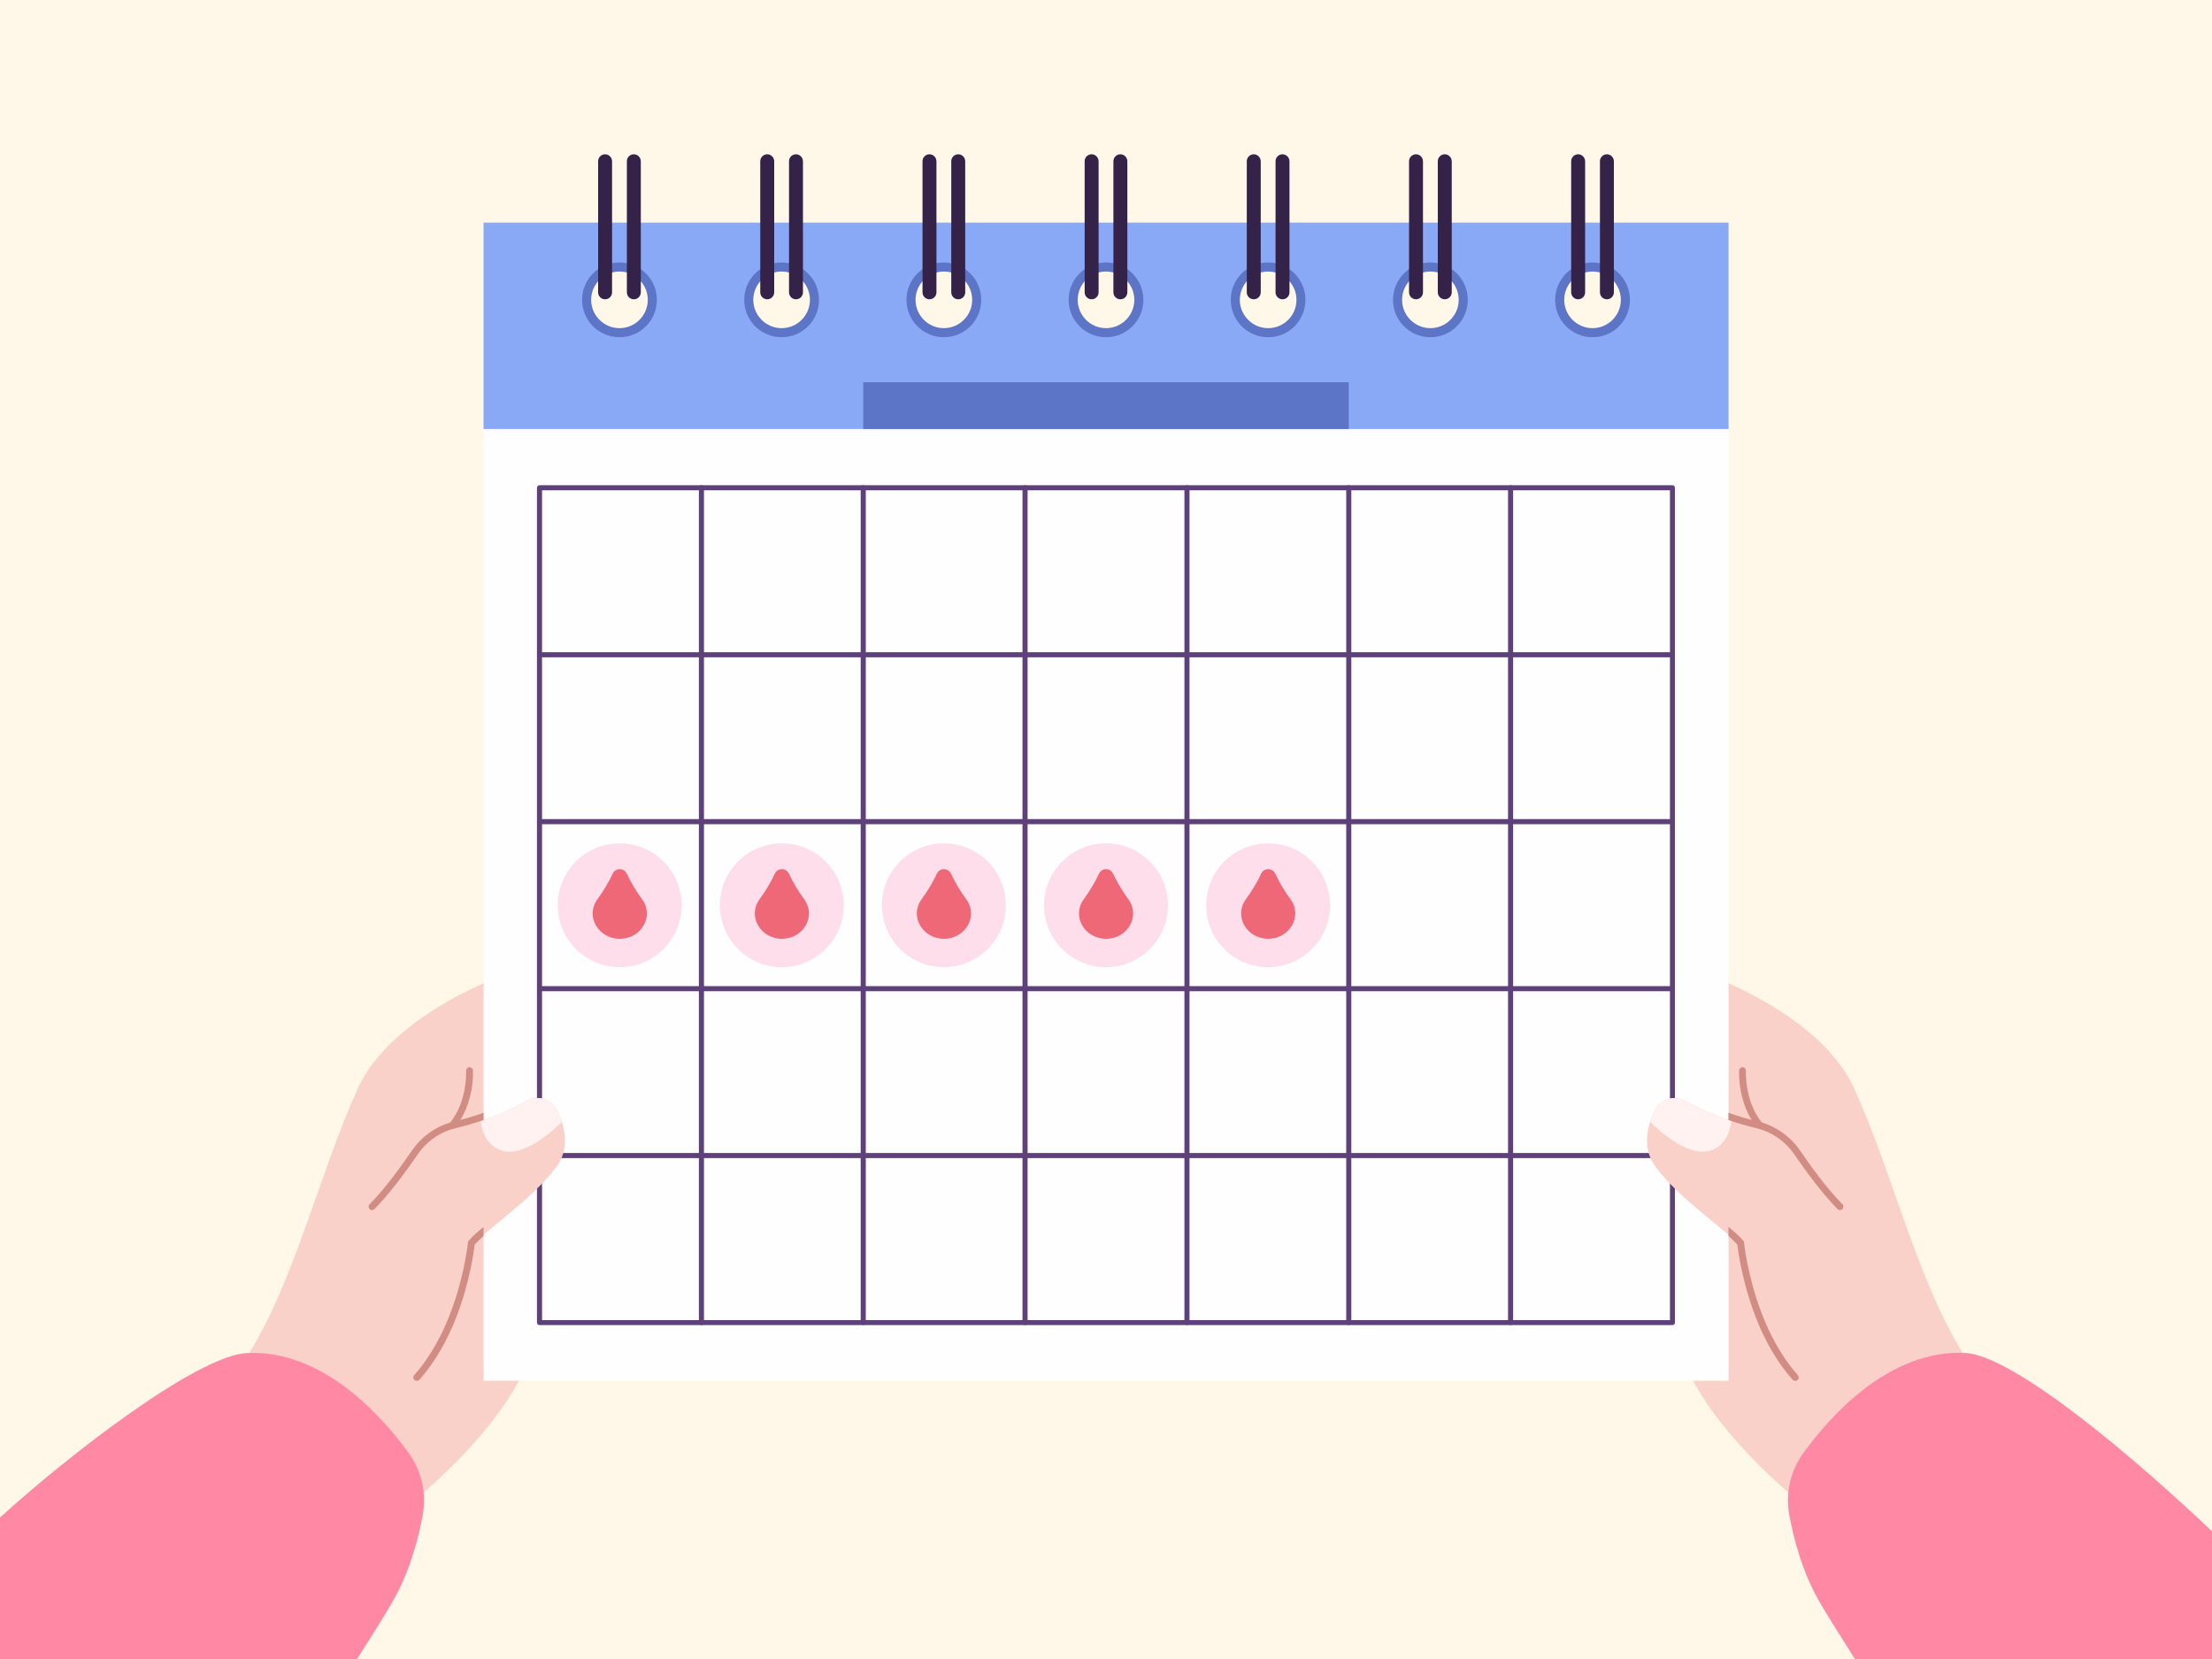 <?xml version="1.0" encoding="UTF-8"?>
<svg id="Layer_1" xmlns="http://www.w3.org/2000/svg" version="1.1" viewBox="0 0 2000 1500">
  <!-- Generator: Adobe Illustrator 29.0.0, SVG Export Plug-In . SVG Version: 2.1.0 Build 186)  -->
  <rect width="2000" height="1500" style="fill: #fff8e9;"/>
  <path d="M1500,865.9s139.3,36.5,176.5,118.4,58.5,182.1,106.6,252.2c0,0,28.3,113.7-162.3,116.1,0,0-86.3-70-102.5-136s-18.3-350.7-18.3-350.7h0Z" style="fill: #fad1c9;"/>
  <path d="M500,865.9s-139.3,36.5-176.5,118.4-58.5,182.1-106.6,252.2c0,0-28.3,113.7,162.3,116.1,0,0,86.3-70,102.5-136s18.3-350.7,18.3-350.7h0Z" style="fill: #fad1c9;"/>
  <g>
    <rect x="437.2" y="387" width="1125.7" height="861.4" style="fill: #fefefe;"/>
    <path d="M437.2,201.3v186.6h1125.7v-186.6H437.2ZM560.1,300.7c-16.4,0-29.7-13.3-29.7-29.7s13.3-29.7,29.7-29.7,29.7,13.3,29.7,29.7-13.3,29.7-29.7,29.7ZM706.7,300.7c-16.4,0-29.7-13.3-29.7-29.7s13.3-29.7,29.7-29.7,29.7,13.3,29.7,29.7-13.3,29.7-29.7,29.7ZM853.4,300.7c-16.4,0-29.7-13.3-29.7-29.7s13.3-29.7,29.7-29.7,29.7,13.3,29.7,29.7-13.3,29.7-29.7,29.7ZM1000,300.7c-16.4,0-29.7-13.3-29.7-29.7s13.3-29.7,29.7-29.7,29.7,13.3,29.7,29.7-13.3,29.7-29.7,29.7h0ZM1146.6,300.7c-16.4,0-29.7-13.3-29.7-29.7s13.3-29.7,29.7-29.7,29.7,13.3,29.7,29.7-13.3,29.7-29.7,29.7ZM1293.3,300.7c-16.4,0-29.7-13.3-29.7-29.7s13.3-29.7,29.7-29.7,29.7,13.3,29.7,29.7-13.3,29.7-29.7,29.7ZM1439.9,300.7c-16.4,0-29.7-13.3-29.7-29.7s13.3-29.7,29.7-29.7,29.7,13.3,29.7,29.7-13.3,29.7-29.7,29.7Z" style="fill: #89a9f7;"/>
    <path d="M560.1,237.3c-18.6,0-33.8,15.1-33.8,33.8s15.1,33.8,33.8,33.8,33.8-15.1,33.8-33.8-15.2-33.8-33.8-33.8ZM560.1,296.7c-14.1,0-25.6-11.5-25.6-25.6s11.5-25.6,25.6-25.6,25.6,11.5,25.6,25.6-11.5,25.6-25.6,25.6Z" style="fill: #5c75c6;"/>
    <path d="M706.7,237.3c-18.6,0-33.8,15.1-33.8,33.8s15.1,33.8,33.8,33.8,33.8-15.1,33.8-33.8-15.2-33.8-33.8-33.8ZM706.7,296.7c-14.1,0-25.6-11.5-25.6-25.6s11.5-25.6,25.6-25.6,25.6,11.5,25.6,25.6c0,14.1-11.4,25.6-25.6,25.6Z" style="fill: #5c75c6;"/>
    <path d="M853.4,237.3c-18.6,0-33.8,15.1-33.8,33.8s15.1,33.8,33.8,33.8,33.8-15.1,33.8-33.8c0-18.7-15.2-33.8-33.8-33.8ZM853.4,296.7c-14.1,0-25.6-11.5-25.6-25.6s11.5-25.6,25.6-25.6,25.6,11.5,25.6,25.6-11.5,25.6-25.6,25.6Z" style="fill: #5c75c6;"/>
    <path d="M1000,237.3c-18.6,0-33.8,15.1-33.8,33.8s15.1,33.8,33.8,33.8,33.8-15.1,33.8-33.8-15.2-33.8-33.8-33.8h0ZM1000,296.7c-14.1,0-25.6-11.5-25.6-25.6s11.5-25.6,25.6-25.6,25.6,11.5,25.6,25.6-11.5,25.6-25.6,25.6Z" style="fill: #5c75c6;"/>
    <path d="M1146.6,237.3c-18.6,0-33.8,15.1-33.8,33.8s15.1,33.8,33.8,33.8,33.7-15.1,33.7-33.8c0-18.7-15.1-33.8-33.7-33.8ZM1146.6,296.7c-14.1,0-25.6-11.5-25.6-25.6s11.5-25.6,25.6-25.6,25.6,11.5,25.6,25.6c0,14.1-11.4,25.6-25.6,25.6Z" style="fill: #5c75c6;"/>
    <path d="M1293.3,237.3c-18.6,0-33.8,15.1-33.8,33.8s15.1,33.8,33.8,33.8,33.8-15.1,33.8-33.8c0-18.7-15.2-33.8-33.8-33.8ZM1293.3,296.7c-14.1,0-25.6-11.5-25.6-25.6s11.5-25.6,25.6-25.6,25.6,11.5,25.6,25.6-11.5,25.6-25.6,25.6Z" style="fill: #5c75c6;"/>
    <path d="M1439.9,237.3c-18.6,0-33.8,15.1-33.8,33.8s15.1,33.8,33.8,33.8,33.8-15.1,33.8-33.8-15.2-33.8-33.8-33.8ZM1439.9,296.7c-14.1,0-25.6-11.5-25.6-25.6s11.5-25.6,25.6-25.6,25.6,11.5,25.6,25.6-11.5,25.6-25.6,25.6Z" style="fill: #5c75c6;"/>
    <path d="M1512.2,896.2H487.8c-1.2,0-2.3-1-2.3-2.3s1-2.3,2.3-2.3h1024.3c1.2,0,2.3,1,2.3,2.3s-1,2.3-2.2,2.3h0Z" style="fill: #5e417a;"/>
    <path d="M1512.2,1047.1H487.8c-1.2,0-2.3-1-2.3-2.3s1-2.3,2.3-2.3h1024.3c1.2,0,2.3,1,2.3,2.3s-1,2.3-2.2,2.3h0Z" style="fill: #5e417a;"/>
    <path d="M1512.2,1198.1H487.8c-1.2,0-2.3-1-2.3-2.3V441c0-1.2,1-2.3,2.3-2.3h1024.3c1.2,0,2.3,1,2.3,2.3v754.8c0,1.3-1,2.3-2.2,2.3h0ZM490.1,1193.6h1019.8V443.3H490.1v750.3Z" style="fill: #5e417a;"/>
    <rect x="780.5" y="345.6" width="439" height="42.3" style="fill: #5c75c6;"/>
    <path d="M547.1,139.5c-3.5,0-6.3,2.8-6.3,6.3v118.5c0,3.5,2.8,6.3,6.3,6.3s6.3-2.8,6.3-6.3v-118.4c0-3.5-2.8-6.4-6.3-6.4Z" style="fill: #342249;"/>
    <path d="M573.1,139.5c-3.5,0-6.3,2.8-6.3,6.3v118.5c0,3.5,2.8,6.3,6.3,6.3s6.3-2.8,6.3-6.3v-118.4c0-3.5-2.8-6.4-6.3-6.4Z" style="fill: #342249;"/>
    <path d="M693.7,139.5c-3.5,0-6.3,2.8-6.3,6.3v118.5c0,3.5,2.8,6.3,6.3,6.3s6.3-2.8,6.3-6.3v-118.4c0-3.5-2.8-6.4-6.3-6.4Z" style="fill: #342249;"/>
    <path d="M719.7,139.5c-3.5,0-6.3,2.8-6.3,6.3v118.5c0,3.5,2.8,6.3,6.3,6.3s6.3-2.8,6.3-6.3v-118.4c0-3.5-2.8-6.4-6.3-6.4Z" style="fill: #342249;"/>
    <path d="M840.4,139.5c-3.5,0-6.3,2.8-6.3,6.3v118.5c0,3.5,2.8,6.3,6.3,6.3s6.3-2.8,6.3-6.3v-118.4c0-3.5-2.8-6.4-6.3-6.4Z" style="fill: #342249;"/>
    <path d="M866.4,139.5c-3.5,0-6.3,2.8-6.3,6.3v118.5c0,3.5,2.8,6.3,6.3,6.3s6.3-2.8,6.3-6.3v-118.4c0-3.5-2.8-6.4-6.3-6.4Z" style="fill: #342249;"/>
    <path d="M987,139.5c-3.5,0-6.3,2.8-6.3,6.3v118.5c0,3.5,2.8,6.3,6.3,6.3s6.3-2.8,6.3-6.3v-118.4c0-3.5-2.8-6.4-6.3-6.4Z" style="fill: #342249;"/>
    <path d="M1013,139.5c-3.5,0-6.3,2.8-6.3,6.3v118.5c0,3.5,2.8,6.3,6.3,6.3s6.3-2.8,6.3-6.3v-118.4c0-3.5-2.8-6.4-6.3-6.4Z" style="fill: #342249;"/>
    <path d="M1133.6,139.5c-3.5,0-6.3,2.8-6.3,6.3v118.5c0,3.5,2.8,6.3,6.3,6.3s6.3-2.8,6.3-6.3v-118.4c0-3.5-2.8-6.4-6.3-6.4Z" style="fill: #342249;"/>
    <path d="M1159.6,139.5c-3.5,0-6.3,2.8-6.3,6.3v118.5c0,3.5,2.8,6.3,6.3,6.3s6.3-2.8,6.3-6.3v-118.4c0-3.5-2.8-6.4-6.3-6.4Z" style="fill: #342249;"/>
    <path d="M1280.3,139.5c-3.5,0-6.3,2.8-6.3,6.3v118.5c0,3.5,2.8,6.3,6.3,6.3s6.3-2.8,6.3-6.3v-118.4c0-3.5-2.8-6.4-6.3-6.4Z" style="fill: #342249;"/>
    <path d="M1306.3,139.5c-3.5,0-6.3,2.8-6.3,6.3v118.5c0,3.5,2.8,6.3,6.3,6.3s6.3-2.8,6.3-6.3v-118.4c0-3.5-2.8-6.4-6.3-6.4Z" style="fill: #342249;"/>
    <path d="M1426.9,139.5c-3.5,0-6.3,2.8-6.3,6.3v118.5c0,3.5,2.8,6.3,6.3,6.3s6.3-2.8,6.3-6.3v-118.4c0-3.5-2.8-6.4-6.3-6.4Z" style="fill: #342249;"/>
    <path d="M1452.9,139.5c-3.5,0-6.3,2.8-6.3,6.3v118.5c0,3.5,2.8,6.3,6.3,6.3s6.3-2.8,6.3-6.3v-118.4c0-3.5-2.8-6.4-6.3-6.4Z" style="fill: #342249;"/>
    <path d="M1365.8,1198.1c-1.2,0-2.3-1-2.3-2.3V441c0-1.2,1-2.3,2.3-2.3s2.3,1,2.3,2.3v754.8c0,1.3-1,2.3-2.3,2.3h0Z" style="fill: #5e417a;"/>
    <path d="M1219.5,1198.1c-1.2,0-2.3-1-2.3-2.3V441c0-1.2,1-2.3,2.3-2.3s2.3,1,2.3,2.3v754.8c0,1.3-1.1,2.3-2.3,2.3h0Z" style="fill: #5e417a;"/>
    <path d="M1073.2,1198.1c-1.2,0-2.3-1-2.3-2.3V441c0-1.2,1-2.3,2.3-2.3s2.3,1,2.3,2.3v754.8c0,1.3-1.1,2.3-2.3,2.3h0Z" style="fill: #5e417a;"/>
    <path d="M926.8,1198.1c-1.2,0-2.3-1-2.3-2.3V441c0-1.2,1-2.3,2.3-2.3s2.3,1,2.3,2.3v754.8c0,1.3-1,2.3-2.3,2.3h0Z" style="fill: #5e417a;"/>
    <path d="M780.5,1198.1c-1.2,0-2.3-1-2.3-2.3V441c0-1.2,1-2.3,2.3-2.3s2.3,1,2.3,2.3v754.8c0,1.3-1.1,2.3-2.3,2.3h0Z" style="fill: #5e417a;"/>
    <path d="M634.2,1198.1c-1.2,0-2.3-1-2.3-2.3V441c0-1.2,1-2.3,2.3-2.3s2.3,1,2.3,2.3v754.8c0,1.3-1.1,2.3-2.3,2.3h0Z" style="fill: #5e417a;"/>
    <path d="M1512.2,594.3H487.8c-1.2,0-2.3-1-2.3-2.3s1-2.3,2.3-2.3h1024.3c1.2,0,2.3,1,2.3,2.3s-1,2.3-2.2,2.3h0Z" style="fill: #5e417a;"/>
    <path d="M1512.2,745.2H487.8c-1.2,0-2.3-1-2.3-2.3s1-2.3,2.3-2.3h1024.3c1.2,0,2.3,1,2.3,2.3s-1,2.3-2.2,2.3h0Z" style="fill: #5e417a;"/>
    <g>
      <circle cx="706.9" cy="818.5" r="56" style="fill: #ffdeeb;"/>
      <path d="M727.2,813.2c-5-6.9-9.9-14.7-13.9-23.3-2.6-5.4-10.2-5.4-12.7,0-4,8.6-8.9,16.4-13.9,23.3-11,15.1.7,35.6,20.3,35.6h0c19.5,0,31.2-20.5,20.2-35.6h0Z" style="fill: #ee6877;"/>
    </g>
    <g>
      <circle cx="1146.6" cy="818.5" r="56" style="fill: #ffdeeb;"/>
      <path d="M1166.9,813.2c-5-6.9-9.9-14.7-13.9-23.3-2.6-5.4-10.2-5.4-12.7,0-4,8.6-8.9,16.4-13.9,23.3-11,15.1.7,35.6,20.3,35.6h0c19.4,0,31.2-20.5,20.2-35.6Z" style="fill: #ee6877;"/>
    </g>
    <g>
      <circle cx="1000" cy="818.5" r="56" style="fill: #ffdeeb;"/>
      <path d="M1020.3,813.2c-5-6.9-9.9-14.7-13.9-23.3-2.6-5.4-10.2-5.4-12.7,0-4,8.6-8.9,16.4-13.9,23.3-11,15.1.7,35.6,20.3,35.6h0c19.5,0,31.2-20.5,20.2-35.6h0Z" style="fill: #ee6877;"/>
    </g>
    <g>
      <circle cx="853.4" cy="818.5" r="56" style="fill: #ffdeeb;"/>
      <path d="M873.7,813.2c-5-6.9-9.9-14.7-13.9-23.3-2.6-5.4-10.2-5.4-12.7,0-4,8.6-8.9,16.4-13.9,23.3-11,15.1.7,35.6,20.3,35.6h0c19.5,0,31.3-20.5,20.2-35.6h0Z" style="fill: #ee6877;"/>
    </g>
    <g>
      <circle cx="560.3" cy="818.5" r="56" style="fill: #ffdeeb;"/>
      <path d="M580.6,813.2c-5-6.9-9.9-14.7-13.9-23.3-2.6-5.4-10.2-5.4-12.7,0-4,8.6-8.9,16.4-13.9,23.3-11,15.1.7,35.6,20.3,35.6h0c19.5,0,31.3-20.5,20.2-35.6h0Z" style="fill: #ee6877;"/>
    </g>
  </g>
  <path d="M374.9,1045.5c8.7-12.7,21.7-21.8,36.7-25.4,28.9-6.8,51-17.2,64.6-24.8,9.9-5.5,22.4-1.8,27.4,8.3,7,14.1,12.3,34.2-.6,51.5-22.9,30.6-66.1,58.5-76.8,72.1,0,0-11.6,120.5-92,152l-5.3-177.7c16.4-14.4,34.1-38.6,46-56h0Z" style="fill: #fad1c9;"/>
  <path d="M476.2,995.4c9.9-5.5,22.4-1.8,27.4,8.3,1.6,3.3,3.2,6.9,4.4,10.7-8.9,8.8-37.3,34.6-57.5,24.7-10.9-5.3-14.4-15.1-16-25.5,17.9-5.9,32-12.8,41.7-18.2h0Z" style="fill: #fff2f0;"/>
  <path d="M223.9,1223.3c-44.4,1.7-159.9,90.5-223.9,148.8v127.9h322.9c14.1-22.1,25.7-40.8,32.1-51.9,15.4-26.6,23.2-56.5,27.2-78.3,3.6-19.6-1-39.8-12.6-55.9-25.3-34.9-78-93.3-145.7-90.6h0Z" style="fill: #ff89a5;"/>
  <g>
    <path d="M423.7,1122l-.6.7v.9c-.1.3-3.1,30.2-15.8,63.5-6.8,17.8-17.2,38.7-32.8,56.2-.7.8-1,1.9-.7,2.9.6,2.4,3.7,3.1,5.4,1.3,13.6-15.3,25.1-34.8,34-58.2,11.8-31.1,15.3-58.5,16-64,1.9-2.2,4.6-4.8,8-7.8v-8.2c-6,4.9-10.7,9.2-13.5,12.7Z" style="fill: #d18d84;"/>
    <path d="M410.9,1013.9c-15.7,3.7-29.4,13.2-38.6,26.6-10.1,14.8-24.2,34.2-38.1,48.3-.8.8-1.1,1.9-.8,3,.6,2.3,3.5,3.1,5.2,1.4,14.2-14.5,28.6-34.2,38.9-49.2,8.3-12.2,20.7-20.7,34.9-24.1,8.9-2.1,17.2-4.6,24.8-7.2v-6.6c-8,2.9-16.8,5.5-26.3,7.8h0Z" style="fill: #d18d84;"/>
  </g>
  <path d="M408.9,1020.7c-.7,0-1.4-.2-2-.7-1.3-1.1-1.5-3.1-.4-4.4,16.3-19.5,15-47.2,14.9-47.4-.1-1.7,1.2-3.2,2.9-3.3,1.7,0,3.2,1.2,3.3,2.9.1,1.2,1.5,30.3-16.4,51.8-.5.8-1.4,1.1-2.3,1.1h0Z" style="fill: #d18d84;"/>
  <path d="M1625.1,1045.5c-8.7-12.7-21.7-21.8-36.7-25.4-28.9-6.8-51-17.2-64.6-24.8-9.9-5.5-22.4-1.8-27.4,8.3-7,14.1-12.3,34.2.6,51.5,22.9,30.6,66.1,58.5,76.8,72.1,0,0,11.6,120.5,92,152l5.3-177.7c-16.4-14.4-34.1-38.6-46-56h0Z" style="fill: #fad1c9;"/>
  <path d="M1523.8,995.4c-9.9-5.5-22.4-1.8-27.4,8.3-1.6,3.3-3.2,6.9-4.4,10.7,8.9,8.8,37.3,34.6,57.5,24.7,10.9-5.3,14.4-15.1,16-25.5-17.9-5.9-32-12.8-41.7-18.2h0Z" style="fill: #fff2f0;"/>
  <path d="M2000,1384.6c-61.6-58.8-178-159.7-223.9-161.4-67.7-2.6-120.4,55.8-145.7,90.7-11.7,16.1-16.2,36.3-12.6,55.9,4,21.7,11.8,51.7,27.2,78.3,6.4,11.1,18.1,29.8,32.1,51.9h322.9v-115.4Z" style="fill: #ff89a5;"/>
  <g>
    <path d="M1576.3,1122l.6.7v.9c0,.3,3.1,30.2,15.8,63.5,6.8,17.8,17.2,38.7,32.8,56.2.7.8,1,1.9.7,2.9-.6,2.4-3.7,3.1-5.4,1.3-13.6-15.3-25.1-34.8-34-58.2-11.8-31.1-15.3-58.5-16-64-1.9-2.2-4.6-4.8-8-7.8v-8.2c6,4.9,10.7,9.2,13.5,12.7Z" style="fill: #d18d84;"/>
    <path d="M1589.1,1013.9c15.7,3.7,29.4,13.2,38.6,26.6,10.1,14.8,24.2,34.2,38.1,48.3.8.8,1.1,1.9.8,3-.6,2.3-3.5,3.1-5.2,1.4-14.2-14.5-28.6-34.2-38.9-49.2-8.3-12.2-20.7-20.7-34.9-24.1-8.9-2.1-17.2-4.6-24.8-7.2v-6.6c8,2.9,16.8,5.5,26.3,7.8h0Z" style="fill: #d18d84;"/>
  </g>
  <path d="M1591.1,1020.7c.7,0,1.4-.2,2-.7,1.3-1.1,1.5-3.1.4-4.4-16.3-19.5-15-47.2-14.9-47.4,0-1.7-1.2-3.2-2.9-3.3-1.7,0-3.2,1.2-3.3,2.9,0,1.2-1.5,30.3,16.4,51.8.5.8,1.4,1.1,2.3,1.1h0Z" style="fill: #d18d84;"/>
</svg>